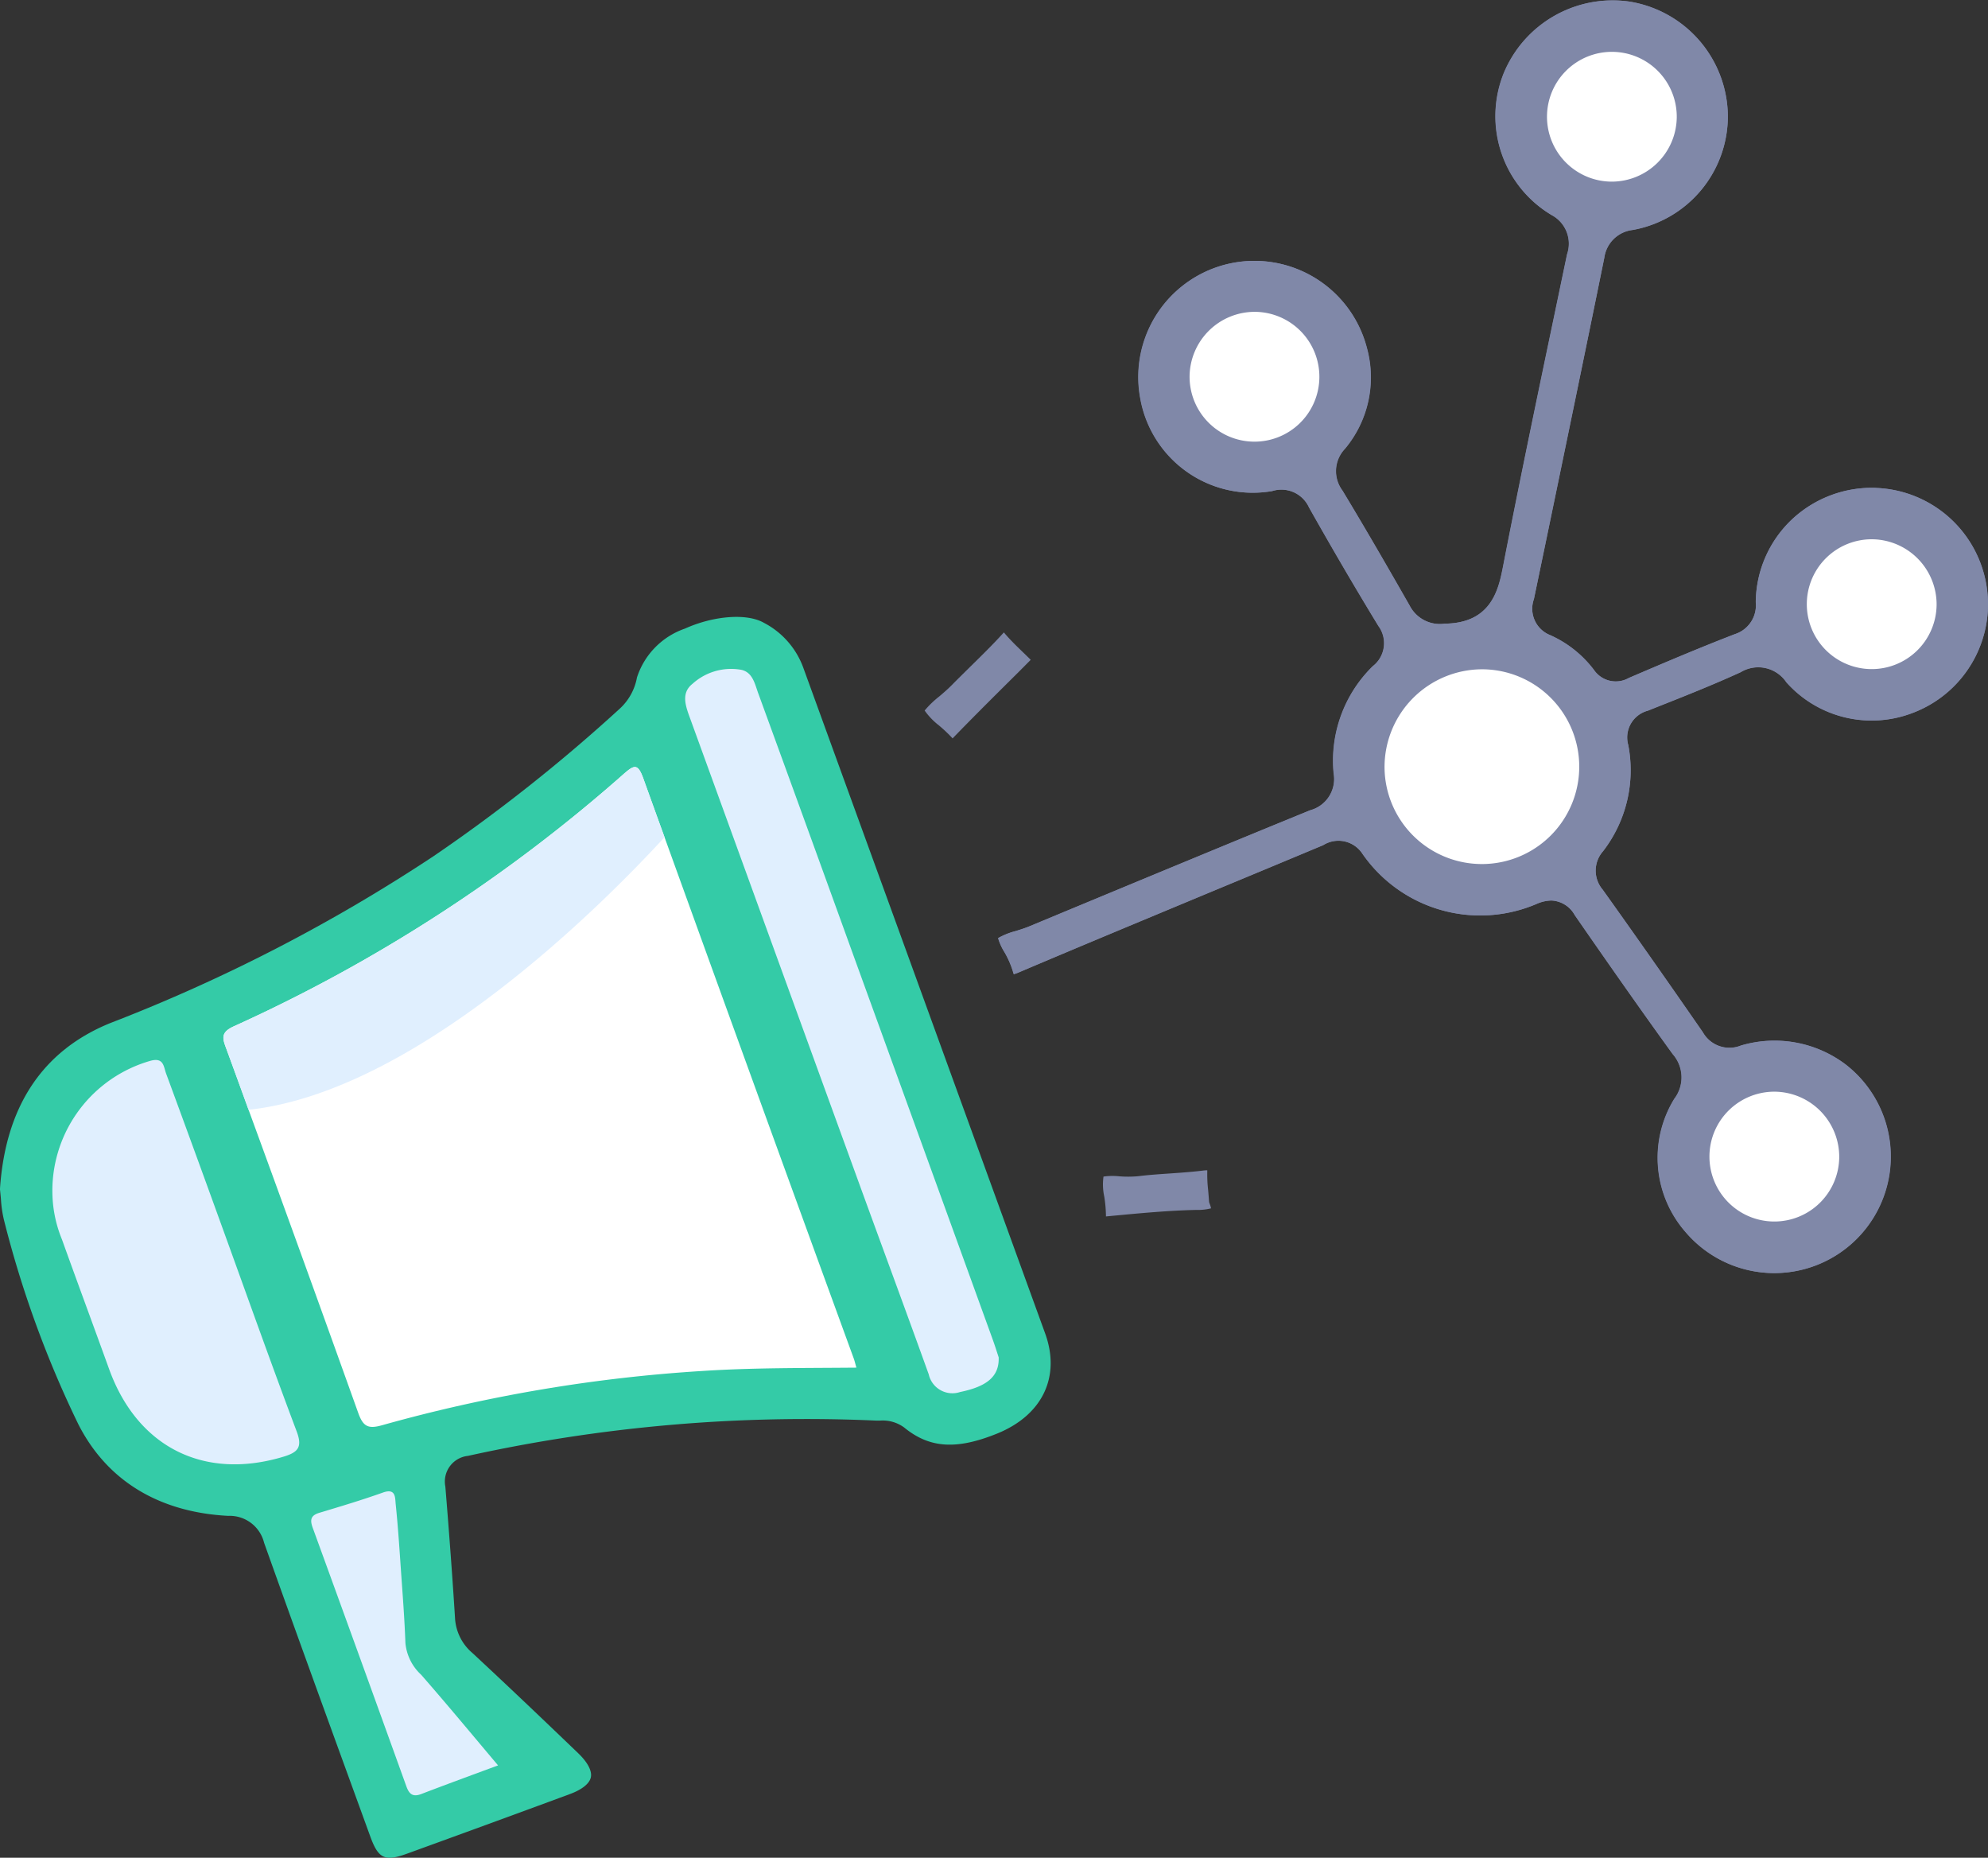 <svg id="Group_43068" data-name="Group 43068" xmlns="http://www.w3.org/2000/svg" xmlns:xlink="http://www.w3.org/1999/xlink" width="117.903" height="110.153" viewBox="0 0 117.903 110.153">
  <rect x="0" y="0" width="117.903" height="110.153" fill="#333333" stroke="none"/>
  <defs>
    <clipPath id="clip-path">
      <rect id="Rectangle_16080" data-name="Rectangle 16080" width="117.903" height="110.153" fill="none"/>
    </clipPath>
  </defs>
  <g id="Group_43067" data-name="Group 43067" clip-path="url(#clip-path)">
    <path id="Path_48084" data-name="Path 48084" d="M340.605,103.22a3.849,3.849,0,1,1-3.787-3.879,3.863,3.863,0,0,1,3.787,3.879" transform="translate(-225.746 -67.364)" fill="#fff"/>
    <path id="Path_48085" data-name="Path 48085" d="M59.132,162.058c-2.411.975-4.008.869-5.511-.364a2.146,2.146,0,0,0-1.436-.406c-.068,0-.135,0-.2,0a93.183,93.183,0,0,0-24.236,2.092,1.529,1.529,0,0,0-1.336,1.822c.248,3.019.428,5.495.573,7.787a2.918,2.918,0,0,0,1.03,2.076c1.835,1.706,3.773,3.541,6.283,5.952.55.528.821,1.043.744,1.416s-.521.731-1.223.991c-3.348,1.239-6.753,2.479-9.686,3.544-1.326.48-1.7.3-2.192-1.072l-1.111-3.055c-1.706-4.687-3.467-9.538-5.17-14.315a2.1,2.1,0,0,0-2.128-1.59c-4.123-.216-7.2-2.1-8.894-5.446a62.476,62.476,0,0,1-4.407-12.11,7.1,7.1,0,0,1-.177-1.233c-.019-.2-.035-.386-.058-.576.322-4.9,2.517-8.215,6.531-9.85a99.777,99.777,0,0,0,19.2-9.911,98.831,98.831,0,0,0,11.022-8.73,3.305,3.305,0,0,0,1.027-1.857,4.543,4.543,0,0,1,2.839-2.894c1.716-.776,3.692-.921,4.693-.344a4.885,4.885,0,0,1,2.334,2.665q2.67,7.349,5.343,14.695,4.5,12.385,9,24.776c.93,2.572-.164,4.848-2.858,5.939" transform="translate(0 -77.054)" fill="#34cba7"/>
    <path id="Path_48086" data-name="Path 48086" d="M242.611,36.021a6.908,6.908,0,0,1-4.5,6.261,6.773,6.773,0,0,1-7.455-1.828,2.009,2.009,0,0,0-2.71-.6c-1.632.747-3.338,1.423-4.989,2.076l-.515.206a1.641,1.641,0,0,0-1.165,2.034,7.863,7.863,0,0,1-1.494,6.3,1.738,1.738,0,0,0-.019,2.282c1.745,2.443,3.634,5.128,5.939,8.453a1.809,1.809,0,0,0,2.25.789,7,7,0,0,1,6.206,1.111,6.908,6.908,0,1,1-9.473,9.953,6.684,6.684,0,0,1-.67-7.906,2.087,2.087,0,0,0-.093-2.646c-1.989-2.746-3.969-5.585-5.81-8.241a1.666,1.666,0,0,0-1.384-.869,2.263,2.263,0,0,0-.811.171,8.5,8.5,0,0,1-10.4-2.945,1.7,1.7,0,0,0-2.327-.509q-3.221,1.347-6.448,2.685c-3.8,1.584-7.742,3.219-11.6,4.857a2.533,2.533,0,0,1-.3.109,1.412,1.412,0,0,1-.058-.183,5.457,5.457,0,0,0-.515-1.156,3.227,3.227,0,0,1-.357-.8,4.205,4.205,0,0,1,1.043-.418c.28-.087.567-.177.834-.29l2.083-.866c4.764-1.976,9.692-4.024,14.546-6.007a1.915,1.915,0,0,0,1.394-2.179,7.829,7.829,0,0,1,2.324-6.367,1.721,1.721,0,0,0,.328-2.382c-1.362-2.234-2.707-4.532-4.114-7.027a1.8,1.8,0,0,0-2.182-.972,6.775,6.775,0,0,1-7.832-5.527,6.888,6.888,0,0,1,13.446-2.955,6.6,6.6,0,0,1-1.3,5.974,1.917,1.917,0,0,0-.148,2.482c1.4,2.318,2.746,4.651,3.988,6.827A2.015,2.015,0,0,0,210.4,36.98c2.8-.032,3.2-2.076,3.464-3.428.966-4.967,2.018-10.008,3.039-14.878l.75-3.592a1.92,1.92,0,0,0-.9-2.321,6.819,6.819,0,0,1-2.852-8.427A6.993,6.993,0,0,1,221.343.094a6.934,6.934,0,0,1,5.842,6.763,6.856,6.856,0,0,1-5.64,6.779,1.918,1.918,0,0,0-1.687,1.648c-1.127,5.553-2.3,11.192-3.428,16.648l-.747,3.592a1.684,1.684,0,0,0,.985,2.144,6.657,6.657,0,0,1,2.578,2.057,1.565,1.565,0,0,0,2.063.476c2-.859,4.13-1.767,6.293-2.6a1.791,1.791,0,0,0,1.236-1.89,6.833,6.833,0,0,1,2.1-4.867,6.9,6.9,0,0,1,11.669,5.179" transform="translate(-124.71 0)" fill="#8088a8"/>
    <path id="Path_48087" data-name="Path 48087" d="M235.986,28.926a6.956,6.956,0,0,0-5.044,1.915,6.833,6.833,0,0,0-2.1,4.867A1.791,1.791,0,0,1,227.6,37.6c-2.163.837-4.294,1.745-6.293,2.6a1.565,1.565,0,0,1-2.063-.476,6.657,6.657,0,0,0-2.578-2.057,1.684,1.684,0,0,1-.985-2.144l.747-3.592c1.133-5.456,2.3-11.1,3.428-16.648a1.918,1.918,0,0,1,1.687-1.648,6.856,6.856,0,0,0,5.64-6.779A6.934,6.934,0,0,0,221.343.094a6.993,6.993,0,0,0-7.452,4.239,6.819,6.819,0,0,0,2.852,8.427,1.92,1.92,0,0,1,.9,2.321l-.75,3.592c-1.02,4.87-2.073,9.911-3.039,14.878-.264,1.352-.663,3.4-3.464,3.428a2.015,2.015,0,0,1-2.079-1.062c-1.243-2.176-2.585-4.51-3.988-6.827a1.917,1.917,0,0,1,.148-2.482,6.6,6.6,0,0,0,1.3-5.974,6.888,6.888,0,0,0-13.446,2.955,6.775,6.775,0,0,0,7.832,5.527,1.8,1.8,0,0,1,2.182.972c1.407,2.495,2.752,4.793,4.114,7.027a1.721,1.721,0,0,1-.328,2.382,7.829,7.829,0,0,0-2.324,6.367,1.915,1.915,0,0,1-1.394,2.179c-4.854,1.983-9.782,4.03-14.546,6.007l-2.083.866c-.267.113-.554.2-.834.29a4.205,4.205,0,0,0-1.043.418,3.227,3.227,0,0,0,.357.8,5.457,5.457,0,0,1,.515,1.156,1.412,1.412,0,0,0,.058.183,2.533,2.533,0,0,0,.3-.109c3.86-1.638,7.8-3.274,11.6-4.857q3.225-1.337,6.448-2.685a1.7,1.7,0,0,1,2.327.509,8.5,8.5,0,0,0,10.4,2.945,2.263,2.263,0,0,1,.811-.171,1.666,1.666,0,0,1,1.384.869c1.841,2.656,3.821,5.495,5.81,8.241a2.087,2.087,0,0,1,.093,2.646,6.684,6.684,0,0,0,.67,7.906,6.908,6.908,0,1,0,9.473-9.953A7,7,0,0,0,227.952,62a1.809,1.809,0,0,1-2.25-.789c-2.3-3.325-4.194-6.01-5.939-8.453a1.738,1.738,0,0,1,.019-2.282,7.863,7.863,0,0,0,1.494-6.3,1.641,1.641,0,0,1,1.165-2.034l.515-.206c1.651-.653,3.357-1.329,4.989-2.076a2.009,2.009,0,0,1,2.71.6,6.773,6.773,0,0,0,7.455,1.828,6.894,6.894,0,0,0-2.125-13.355" transform="translate(-124.71 0)" fill="#8088a8"/>
    <path id="Path_48088" data-name="Path 48088" d="M176.653,118.109q-.7.71-1.416,1.416c-1.062,1.056-2.157,2.147-3.219,3.245a8.718,8.718,0,0,0-.811-.769,4.162,4.162,0,0,1-.847-.882,5.632,5.632,0,0,1,.859-.83c.251-.212.509-.435.728-.657.364-.37.734-.731,1.1-1.094.653-.641,1.329-1.3,1.964-2,.016-.019.035-.035.048-.052.016.019.035.039.051.061.354.415.744.789,1.117,1.149.142.138.286.277.425.415" transform="translate(-115.522 -78.988)" fill="#8088a8"/>
    <path id="Path_48089" data-name="Path 48089" d="M209.6,217.829a3.128,3.128,0,0,1-.859.093c-1.651.035-3.312.193-4.919.344l-.412.039c-.013,0-.026,0-.039.006v-.045a7.806,7.806,0,0,0-.1-1.133,3.39,3.39,0,0,1-.045-1.188,3.771,3.771,0,0,1,.93-.016,6.626,6.626,0,0,0,1.13-.006c.608-.077,1.242-.119,1.857-.161.644-.045,1.307-.09,1.97-.171a2.028,2.028,0,0,1,.267-.019c0,.032,0,.074,0,.126a7.913,7.913,0,0,0,.052,1.049c.016.18.032.377.048.6l.01.116.039.113a1.321,1.321,0,0,1,.074.251" transform="translate(-137.78 -146.181)" fill="#8088a8"/>
    <path id="Path_48090" data-name="Path 48090" d="M78.706,176.909c-3.106.029-6.142,0-9.177.2A91.069,91.069,0,0,0,50.6,180.317c-.853.245-1.149.09-1.442-.731q-3.221-9-6.5-17.965-.652-1.8-1.307-3.586c-.229-.618-.393-.995.441-1.368A92.421,92.421,0,0,0,64.916,141.7c.612-.534.827-.624,1.149.264q.628,1.748,1.262,3.493,5.586,15.465,11.224,30.915c.052.145.087.3.155.534" transform="translate(-27.915 -95.816)" fill="#fff"/>
    <path id="Path_48091" data-name="Path 48091" d="M9.633,202.971a8.018,8.018,0,0,1,5.826-7.674c.785-.211.77.35.92.756q1.6,4.34,3.174,8.689c1.518,4.178,3,8.368,4.568,12.527.356.945.084,1.244-.786,1.506-4.7,1.417-8.66-.558-10.337-5.2-.925-2.561-1.873-5.114-2.793-7.677a7.532,7.532,0,0,1-.571-2.93" transform="translate(-6.528 -132.4)" fill="#e0effe"/>
    <path id="Path_48092" data-name="Path 48092" d="M144.839,164.007c.039,1.13-.694,1.722-2.289,2.051a1.439,1.439,0,0,1-1.86-1.051c-1.315-3.654-2.665-7.3-3.993-10.946q-5.07-13.941-10.136-27.884c-.268-.736-.6-1.545.119-2.111a3.406,3.406,0,0,1,2.907-.828c.677.158.794.858,1,1.41q2.863,7.842,5.7,15.692,4.1,11.291,8.191,22.584c.149.412.279.831.362,1.082" transform="translate(-85.61 -83.519)" fill="#e0effe"/>
    <path id="Path_48093" data-name="Path 48093" d="M68.422,290.952c-1.118.415-2.843,1.043-4.559,1.7-.5.19-.714,0-.878-.453q-2.764-7.671-5.555-15.334c-.173-.474-.12-.737.4-.892,1.263-.379,2.528-.758,3.769-1.2.768-.274.713.315.751.681.14,1.351.227,2.707.321,4.062.1,1.4.206,2.791.257,4.188a2.922,2.922,0,0,0,.931,1.872c1.583,1.809,3.115,3.662,4.564,5.378" transform="translate(-38.883 -186.275)" fill="#e0effe"/>
    <path id="Path_48094" data-name="Path 48094" d="M260.895,123.285a5.774,5.774,0,1,1-5.8,5.811,5.8,5.8,0,0,1,5.8-5.811" transform="translate(-172.982 -83.6)" fill="#fff"/>
    <path id="Path_48095" data-name="Path 48095" d="M223.042,57.441a3.849,3.849,0,1,1-3.87,3.8,3.867,3.867,0,0,1,3.87-3.8" transform="translate(-148.621 -38.951)" fill="#fff"/>
    <path id="Path_48096" data-name="Path 48096" d="M288.859,17.247a3.848,3.848,0,1,1,3.86-3.807,3.86,3.86,0,0,1-3.86,3.807" transform="translate(-193.275 -6.477)" fill="#fff"/>
    <path id="Path_48097" data-name="Path 48097" d="M322.65,204.973a3.849,3.849,0,1,1-3.791-3.878,3.865,3.865,0,0,1,3.791,3.878" transform="translate(-213.57 -136.364)" fill="#fff"/>
    <path id="Path_48098" data-name="Path 48098" d="M340.6,103.216a3.849,3.849,0,1,1-3.791-3.878,3.865,3.865,0,0,1,3.791,3.878" transform="translate(-225.745 -67.362)" fill="#fff"/>
    <path id="Path_48099" data-name="Path 48099" d="M67.327,145.459c-3.625,3.94-14.672,15.078-24.67,16.162q-.652-1.8-1.307-3.586c-.229-.618-.393-.995.441-1.368A92.421,92.421,0,0,0,64.916,141.7c.612-.534.827-.624,1.149.264q.628,1.748,1.262,3.493" transform="translate(-27.915 -95.816)" fill="#e0effe"/>
  </g>
</svg>
